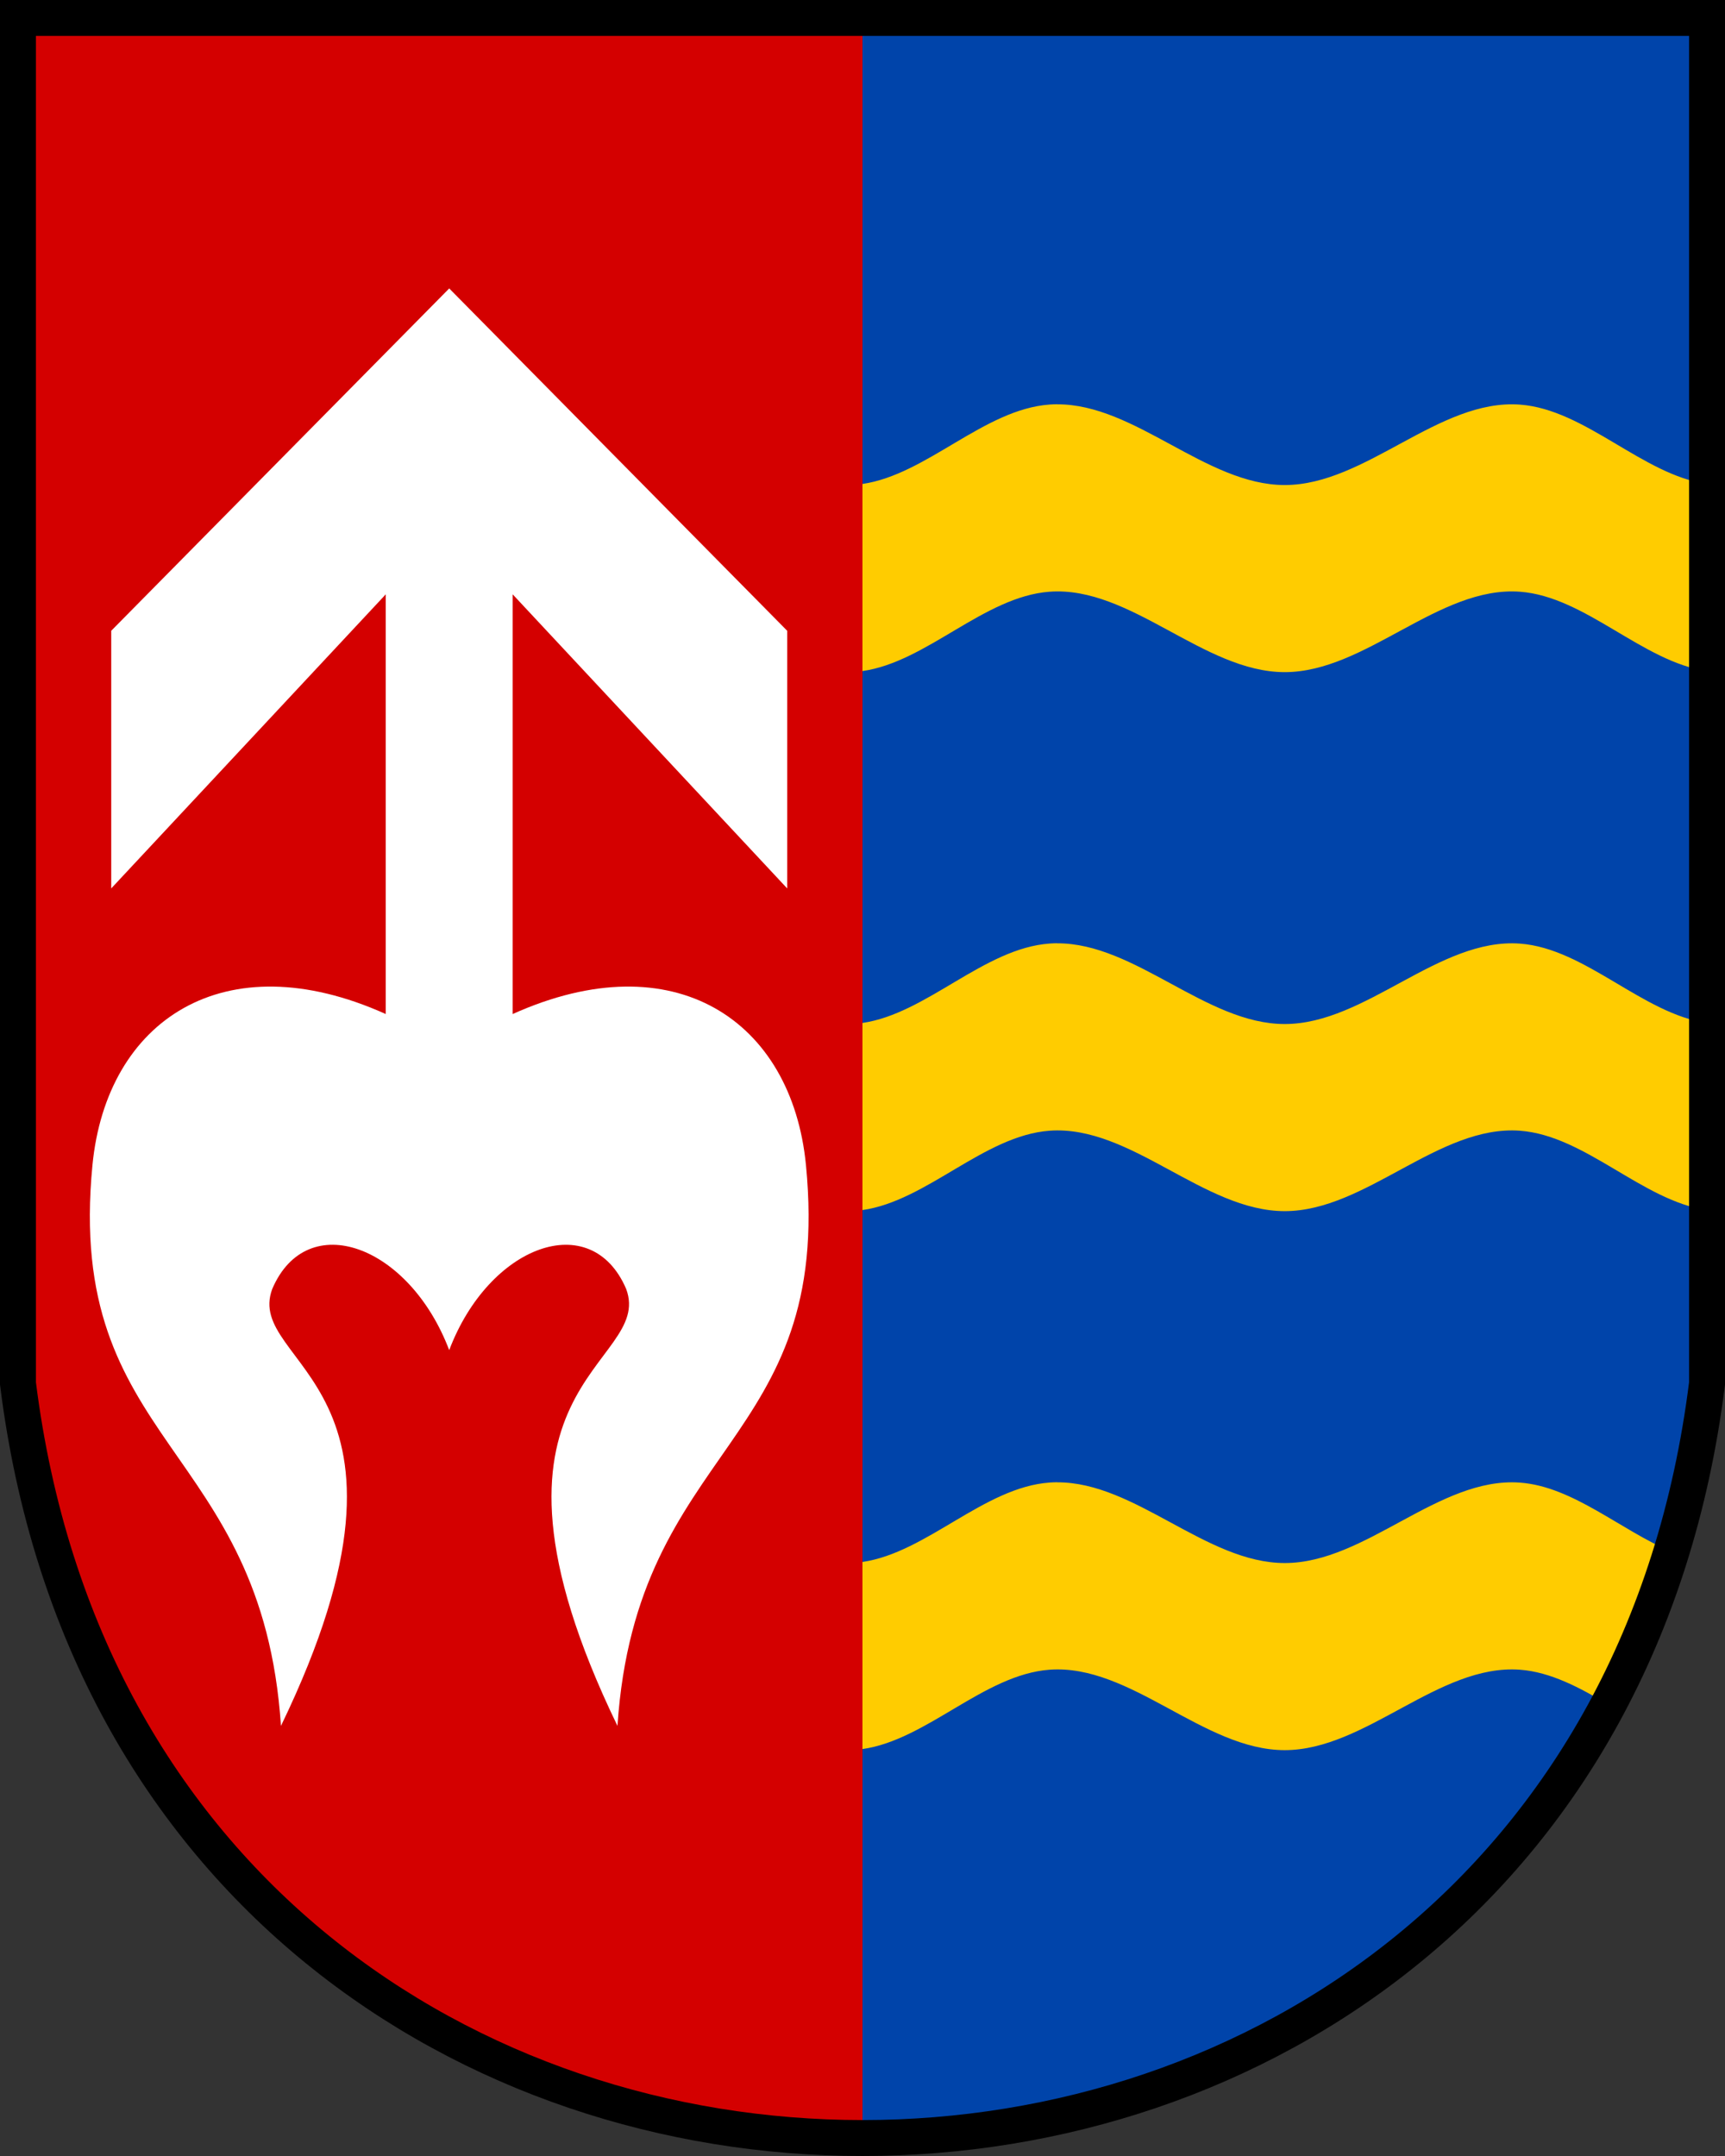 <?xml version="1.0" encoding="UTF-8" standalone="no"?>
<svg xmlns="http://www.w3.org/2000/svg" height="600" width="480" version="1.1" xmlns:xlink="http://www.w3.org/1999/xlink">
 <rect width="100%" height="100%" fill="#333333" stroke="none"/>
 <path fill="#d40000" d="m5 5v380c35 280 435 280 470 0v-380z"/>
 <path fill="#fff" d="m125 80.27-94.05 95.27v71.7l76.39-81.84v116.8c-45.02-20.26-77.69 1.82-81.61 42-7.649 78.34 47.18 77.35 52.45 156.1 46.25-95.61-10.48-100-2.423-121.6 9.704-22.68 38.14-12.21 49.24 17.03 11.09-29.24 39.53-39.7 49.24-17.03 8.058 21.62-48.68 26.01-2.421 121.6 5.273-78.73 60.1-77.74 52.45-156.1-3.923-40.18-36.59-62.26-81.61-42v-116.8l76.39 81.84v-71.7z"/>
 <path d="m240 595c108.8 0 217.5-70 235-210v-380h-235z" fill="#04a"/>
 <path id="a" fill="#fc0" d="m294.2 112.5c-0.702 0.003-1.405 0.03-2.111 0.082-18.3 1.3-34.2 19.5-52.1 22.1v52.07c17.91-2.53 33.82-20.73 52.05-22.08 22.59-1.667 42.86 22.38 65.45 22.38s42.86-24.04 65.45-22.38c18.23 1.346 34.14 19.55 52.05 22.08v-52.07c-17.91-2.531-33.82-20.74-52.05-22.08-22.59-1.667-42.86 22.38-65.45 22.38-21.89 0-41.6-22.57-63.34-22.46z"/>
 <use xlink:href="#a" y="150"/>
 <path fill="#fc0" d="m294.2 412.5c-0.702 0.003-1.405 0.03-2.111 0.082-18.3 1.3-34.2 19.5-52.1 22.1v52.07c17.91-2.53 33.82-20.73 52.05-22.08 22.59-1.667 42.86 22.38 65.45 22.38s42.86-24.04 65.45-22.38c8.558 0.632 16.6 4.981 24.59 9.68 6.96-13.11 12.86-27.29 17.54-42.54-14.05-5.91-27.32-18.12-42.12-19.21-22.59-1.667-42.86 22.38-65.45 22.38-21.89 0-41.6-22.57-63.34-22.46z"/>
 <path d="m5 5v380c35 280 435 280 470 0v-380z" stroke="#000" stroke-width="10" fill="none"/>
</svg>
